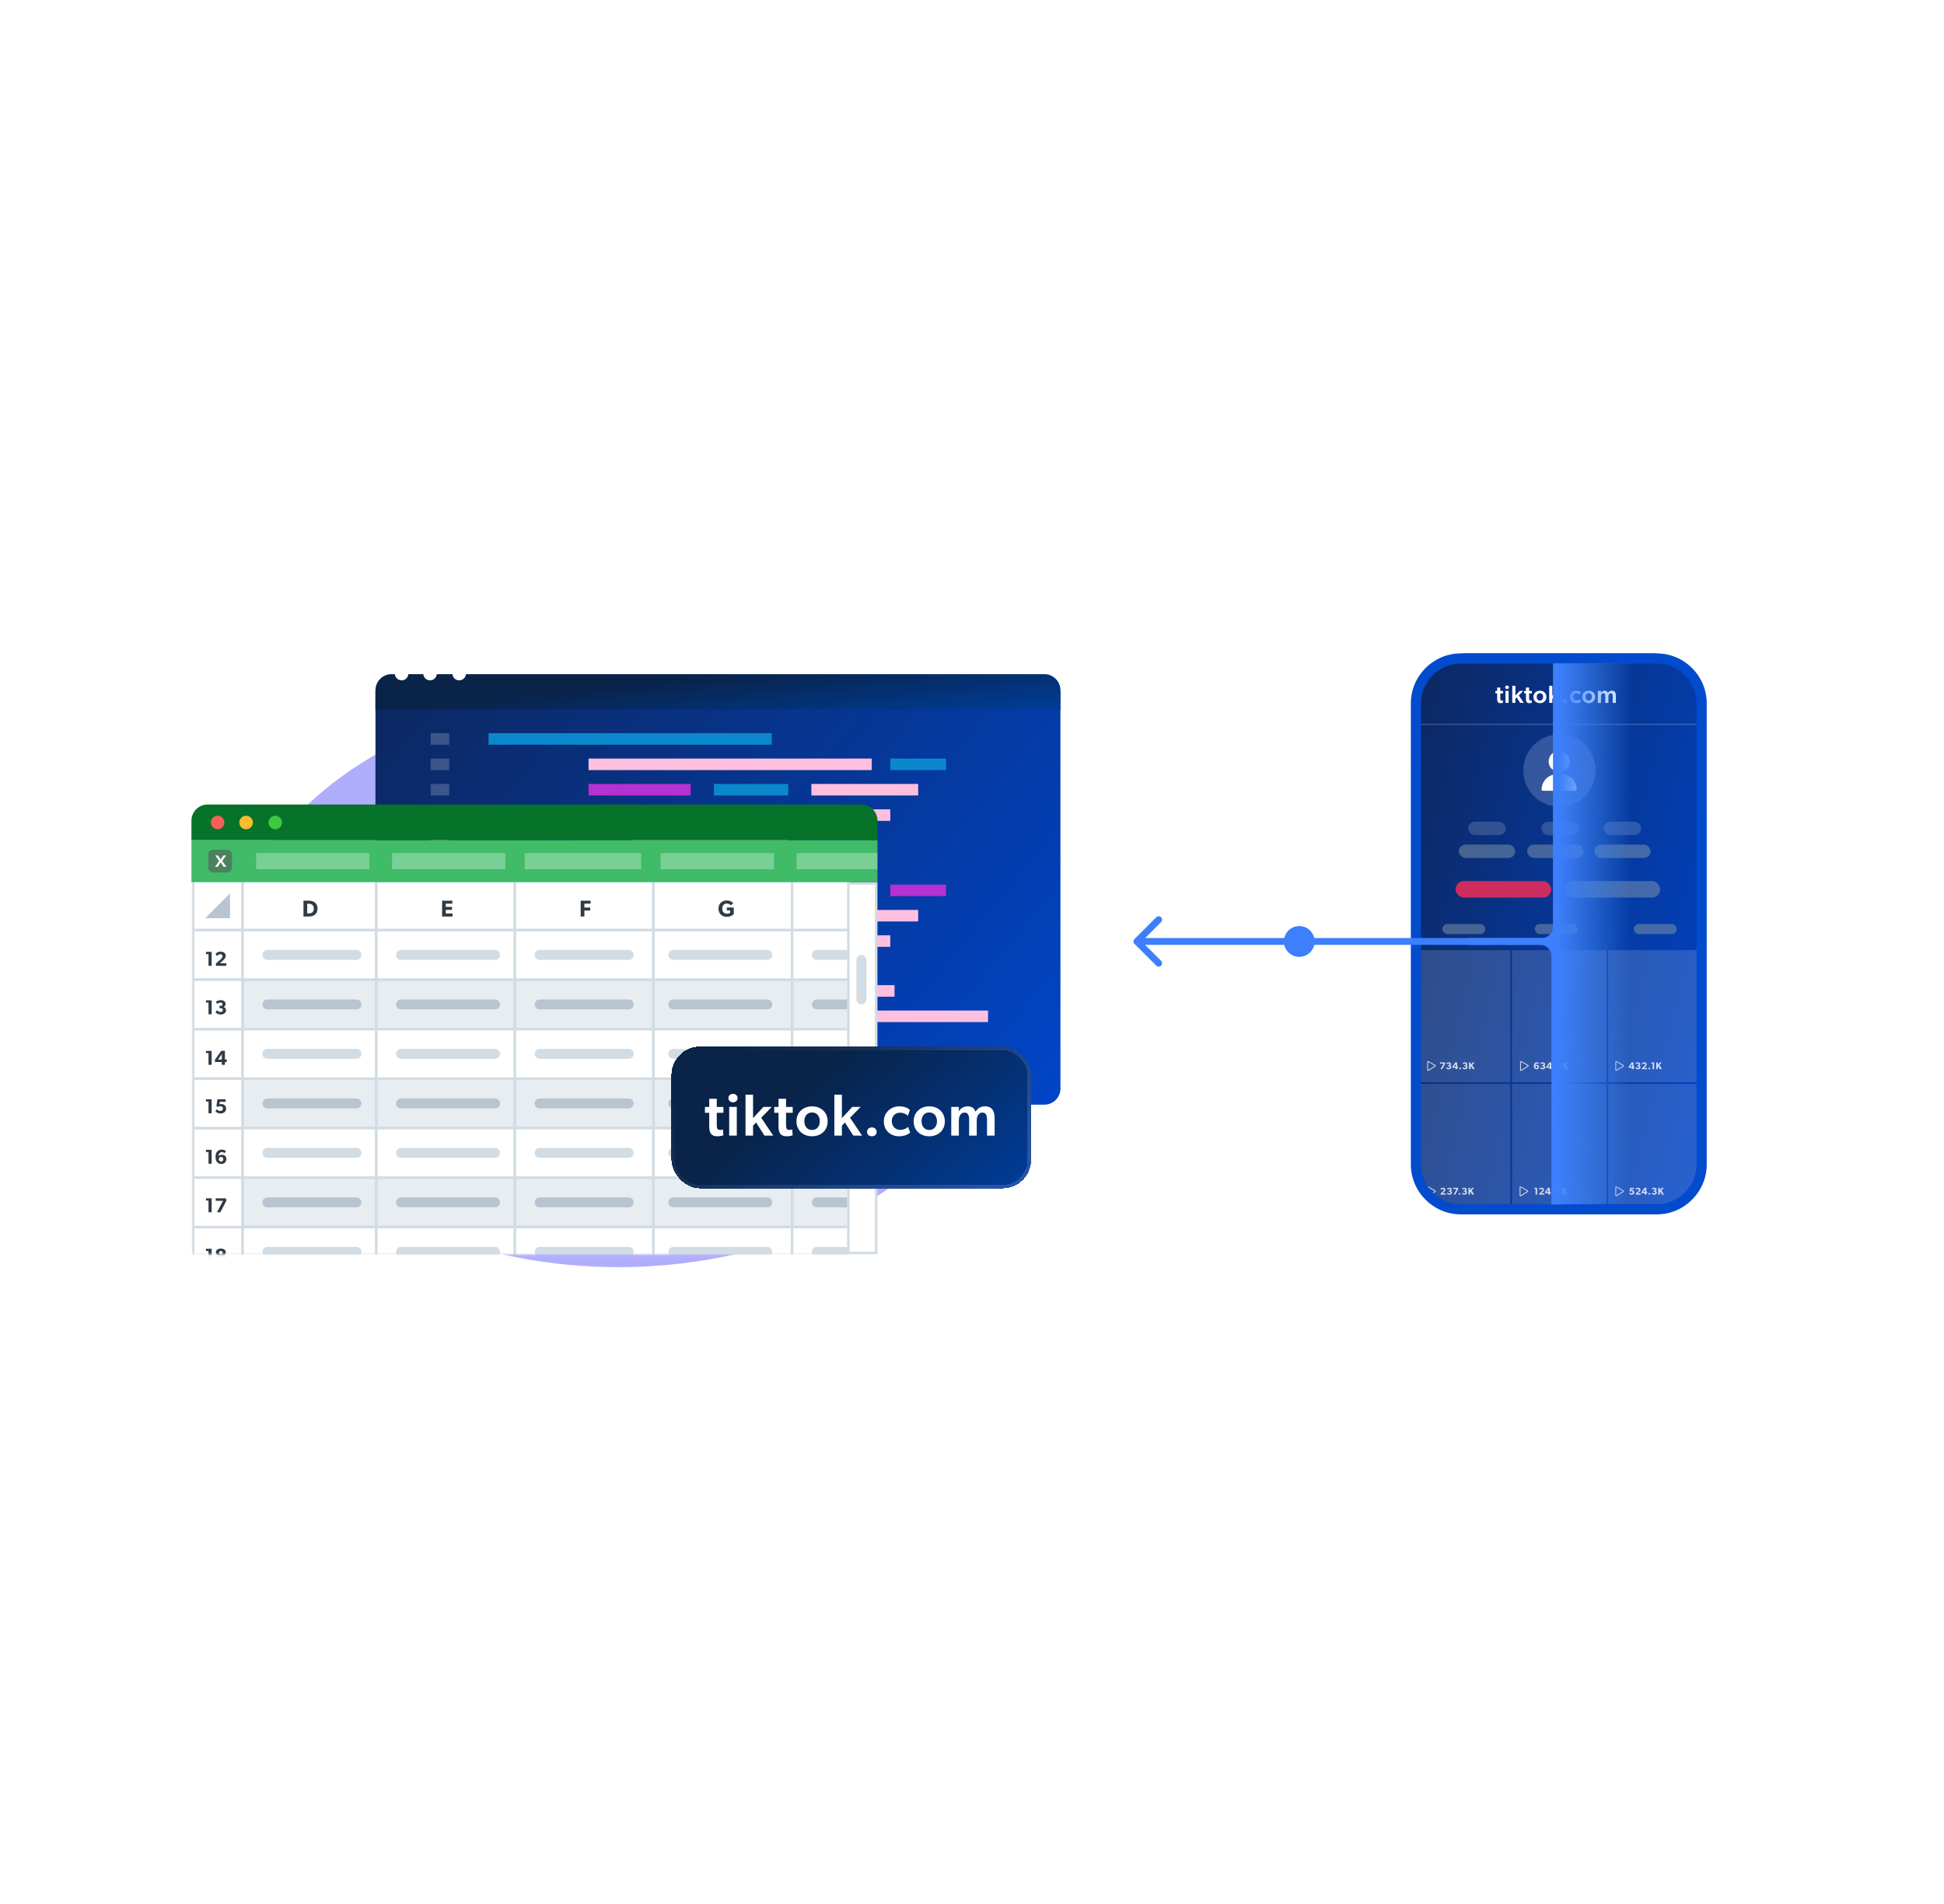 <svg width="589" height="577" viewBox="0 0 589 577" fill="none" xmlns="http://www.w3.org/2000/svg">
<g clip-path="url(#clip0_6290_9557)">
<g style="mix-blend-mode:screen" opacity="0.8" filter="url(#filter0_f_6290_9557)">
<ellipse cx="187.424" cy="297" rx="119" ry="87" fill="#9E98FC"/>
</g>
<g filter="url(#filter1_d_6290_9557)">
<g filter="url(#filter2_d_6290_9557)">
<path d="M108.072 203.769H315.616V324.183C315.616 326.887 313.425 329.078 310.721 329.078H112.967C110.264 329.078 108.072 326.887 108.072 324.183V203.769Z" fill="url(#paint0_linear_6290_9557)"/>
</g>
<path d="M228.141 216.495H142.336V219.991H228.141V216.495Z" fill="#0B88CD"/>
<path d="M265.342 292.856H179.537V296.352H265.342V292.856Z" fill="#FFC0E0"/>
<path d="M130.433 216.495H124.807V219.991H130.433V216.495Z" fill="white" fill-opacity="0.2"/>
<path d="M130.433 292.856H124.807V296.352H130.433V292.856Z" fill="#FFC0E0"/>
<path d="M258.442 224.188H172.637V227.684H258.442V224.188Z" fill="#FFC0E0"/>
<path d="M293.684 300.548H207.879V304.044H293.684V300.548Z" fill="#FFC0E0"/>
<path d="M280.948 224.188H264.068V227.684H280.948V224.188Z" fill="#0B88CD"/>
<path d="M204.249 300.548H187.369V304.044H204.249V300.548Z" fill="#B431D2"/>
<path d="M203.583 231.879H172.637V235.375H203.583V231.879Z" fill="#B431D2"/>
<path d="M189.927 308.24H158.98V311.736H189.927V308.24Z" fill="#FFC0E0"/>
<path d="M233.12 231.879H210.613V235.375H233.12V231.879Z" fill="#0B88CD"/>
<path d="M219.461 308.24H196.955V311.736H219.461V308.24Z" fill="#0B88CD"/>
<path d="M272.505 231.879H240.152V235.375H272.505V231.879Z" fill="#FFC0E0"/>
<path d="M258.849 308.24H226.496V311.736H258.849V308.24Z" fill="#FFC0E0"/>
<path d="M264.058 239.571H202.166V243.067H264.058V239.571Z" fill="#FFC0E0"/>
<path d="M301.381 315.932H239.488V319.428H301.381V315.932Z" fill="#FFC0E0"/>
<path d="M195.138 239.571H185.291V243.067H195.138V239.571Z" fill="#0B88CD"/>
<path d="M232.46 315.932H222.613V319.428H232.46V315.932Z" fill="#0B88CD"/>
<path d="M233.238 247.264H185.412V250.76H233.238V247.264Z" fill="#FFC0E0"/>
<path d="M130.433 224.188H124.807V227.684H130.433V224.188Z" fill="white" fill-opacity="0.2"/>
<path d="M130.433 300.548H124.807V304.044H130.433V300.548Z" fill="#FFC0E0"/>
<path d="M130.433 231.879H124.807V235.375H130.433V231.879Z" fill="white" fill-opacity="0.2"/>
<path d="M130.433 308.24H124.807V311.736H130.433V308.24Z" fill="#FFC0E0"/>
<path d="M130.433 239.572H124.807V243.068H130.433V239.572Z" fill="white" fill-opacity="0.2"/>
<path d="M130.433 315.932H124.807V319.428H130.433V315.932Z" fill="#FFC0E0"/>
<path d="M130.433 247.263H124.807V250.759H130.433V247.263Z" fill="#FFC0E0"/>
<path d="M254.575 254.676H168.77V258.172H254.575V254.676Z" fill="#0B88CD"/>
<path d="M130.433 254.676H124.807V258.172H130.433V254.676Z" fill="#FFC0E0"/>
<path d="M258.442 262.368H172.637V265.864H258.442V262.368Z" fill="#FFC0E0"/>
<path d="M280.948 262.368H264.068V265.864H280.948V262.368Z" fill="#B431D2"/>
<path d="M203.583 270.06H172.637V273.556H203.583V270.06Z" fill="#B431D2"/>
<path d="M233.12 270.06H210.613V273.556H233.12V270.06Z" fill="#0B88CD"/>
<path d="M272.505 270.06H240.152V273.556H272.505V270.06Z" fill="#FFC0E0"/>
<path d="M264.058 277.751H202.166V281.247H264.058V277.751Z" fill="#FFC0E0"/>
<path d="M195.138 277.751H185.291V281.247H195.138V277.751Z" fill="#0B88CD"/>
<path d="M199.355 285.443H151.529V288.939H199.355V285.443Z" fill="#FFC0E0"/>
<path d="M130.433 262.368H124.807V265.864H130.433V262.368Z" fill="#FFC0E0"/>
<path d="M130.433 270.06H124.807V273.556H130.433V270.06Z" fill="#FFC0E0"/>
<path d="M130.433 277.752H124.807V281.248H130.433V277.752Z" fill="#FFC0E0"/>
<path d="M130.433 285.444H124.807V288.94H130.433V285.444Z" fill="#FFC0E0"/>
<g filter="url(#filter3_bd_6290_9557)">
<path d="M108.072 197.895C108.072 195.192 110.264 193 112.967 193H310.721C313.425 193 315.616 195.192 315.616 197.895V203.769H108.072V197.895Z" fill="url(#paint1_linear_6290_9557)"/>
</g>
<path d="M118.043 198.438C118.044 198.842 117.925 199.237 117.7 199.574C117.476 199.91 117.156 200.172 116.782 200.328C116.408 200.483 115.996 200.524 115.599 200.446C115.201 200.368 114.836 200.174 114.549 199.888C114.262 199.603 114.066 199.239 113.987 198.843C113.908 198.447 113.948 198.036 114.103 197.662C114.258 197.289 114.52 196.969 114.857 196.745C115.194 196.52 115.59 196.4 115.995 196.4C116.536 196.404 117.054 196.62 117.437 197.001C117.82 197.382 118.038 197.898 118.043 198.438Z" fill="white"/>
<path d="M126.66 198.438C126.661 198.842 126.542 199.238 126.317 199.575C126.093 199.911 125.773 200.174 125.398 200.329C125.024 200.484 124.612 200.525 124.214 200.446C123.816 200.368 123.451 200.173 123.164 199.887C122.878 199.601 122.682 199.237 122.604 198.84C122.525 198.444 122.566 198.033 122.721 197.659C122.877 197.286 123.14 196.967 123.478 196.743C123.815 196.519 124.212 196.4 124.617 196.401C124.886 196.4 125.152 196.451 125.401 196.553C125.649 196.655 125.875 196.805 126.065 196.995C126.255 197.184 126.405 197.409 126.507 197.657C126.61 197.905 126.662 198.17 126.66 198.438Z" fill="white"/>
<path d="M135.484 198.438C135.485 198.842 135.366 199.238 135.142 199.574C134.917 199.91 134.598 200.173 134.224 200.328C133.85 200.484 133.438 200.525 133.04 200.446C132.643 200.368 132.277 200.174 131.99 199.889C131.703 199.603 131.508 199.24 131.428 198.843C131.349 198.447 131.389 198.036 131.544 197.663C131.699 197.289 131.961 196.97 132.298 196.745C132.635 196.521 133.031 196.401 133.437 196.401C133.978 196.405 134.496 196.62 134.879 197.002C135.262 197.383 135.479 197.899 135.484 198.438Z" fill="white"/>
</g>
<path d="M59.371 274.827C59.371 270.901 62.554 267.718 66.48 267.718H265.467V379.691H59.371V274.827Z" fill="white" stroke="#D2DCE4" stroke-width="0.78"/>
<path d="M262.484 290.874C262.484 290.045 261.812 289.374 260.984 289.374C260.156 289.374 259.484 290.045 259.484 290.874V302.872C259.484 303.7 260.156 304.371 260.984 304.371C261.812 304.371 262.484 303.7 262.484 302.872V290.874Z" fill="#D2DCE4"/>
<mask id="mask0_6290_9557" style="mask-type:alpha" maskUnits="userSpaceOnUse" x="58" y="266" width="200" height="115">
<path d="M257.033 266.348H58V380.081H257.033V266.348Z" fill="#D9D9D9"/>
</mask>
<g mask="url(#mask0_6290_9557)">
<path d="M58.516 281.875L58.516 266.877H73.513V281.875H58.516Z" fill="white" stroke="#D2DCE4" stroke-width="0.774"/>
<path d="M58.516 296.863L58.516 281.865H73.513V296.863H58.516Z" fill="white" stroke="#D2DCE4" stroke-width="0.774"/>
<path d="M58.516 356.856L58.516 341.859H73.513V356.856H58.516Z" fill="white" stroke="#D2DCE4" stroke-width="0.774"/>
<path d="M58.516 326.866L58.516 311.869H73.513V326.866H58.516Z" fill="white" stroke="#D2DCE4" stroke-width="0.774"/>
<path d="M58.516 386.846L58.516 371.849H73.513V386.846H58.516Z" fill="white" stroke="#D2DCE4" stroke-width="0.774"/>
<path d="M58.516 311.865L58.516 296.867H73.513V311.865H58.516Z" fill="white" stroke="#D2DCE4" stroke-width="0.774"/>
<path d="M58.516 371.858L58.516 356.861H73.513V371.858H58.516Z" fill="white" stroke="#D2DCE4" stroke-width="0.774"/>
<path d="M58.516 341.854L58.516 326.857H73.513V341.854H58.516Z" fill="white" stroke="#D2DCE4" stroke-width="0.774"/>
<path d="M64.128 292.671V288.445H62.406V289.125H63.172V292.671H64.128ZM68.573 292.671V291.906H66.613L67.489 291.115C67.826 290.815 68.377 290.374 68.377 289.633C68.377 288.892 67.795 288.383 66.84 288.383C65.884 288.383 65.364 288.953 65.308 289.082L65.725 289.731C65.958 289.437 66.325 289.161 66.748 289.161C67.165 289.161 67.428 289.394 67.428 289.756C67.428 290.117 67.189 290.393 66.791 290.754L65.358 292.047L65.474 292.671H68.573Z" fill="#303B45"/>
<path d="M64.128 352.665V348.438H62.406V349.118H63.172V352.665H64.128ZM68.598 351.226C68.598 350.392 67.955 349.933 67.299 349.933C66.644 349.933 66.35 350.239 66.233 350.368C66.233 349.902 66.393 349.553 66.57 349.376C66.736 349.216 66.919 349.124 67.195 349.124C67.538 349.124 67.9 349.278 68.102 349.437L68.463 348.788C68.157 348.573 67.728 348.377 67.152 348.377C66.595 348.377 66.184 348.555 65.86 348.898C65.511 349.259 65.296 349.847 65.296 350.607C65.296 351.287 65.449 351.734 65.658 352.028C65.878 352.347 66.307 352.732 67.017 352.732C68.004 352.732 68.598 352.059 68.598 351.226ZM67.661 351.293C67.661 351.667 67.416 351.991 66.987 351.991C66.552 351.991 66.301 351.667 66.301 351.293C66.301 350.925 66.552 350.595 66.987 350.595C67.416 350.595 67.661 350.925 67.661 351.293Z" fill="#303B45"/>
<path d="M64.128 322.675V318.449H62.406V319.129H63.172V322.675H64.128ZM68.708 321.83V321.064H68.145V318.436H67.048L65.131 321.107V321.83H67.189V322.675H68.145V321.83H68.708ZM67.213 321.083H66.031L67.213 319.447V321.083Z" fill="#303B45"/>
<path d="M64.128 382.655V378.428H62.406V379.108H63.172V382.655H64.128ZM68.53 381.461C68.53 380.946 68.23 380.597 67.771 380.456V380.438C68.077 380.333 68.408 380.082 68.408 379.531C68.408 378.765 67.716 378.367 66.913 378.367C66.105 378.367 65.412 378.765 65.412 379.531C65.412 380.076 65.749 380.327 66.056 380.438V380.45C65.59 380.597 65.296 380.946 65.296 381.461C65.296 382.3 66.031 382.722 66.913 382.722C67.795 382.722 68.53 382.3 68.53 381.461ZM67.471 379.604C67.471 379.929 67.238 380.113 66.913 380.113C66.583 380.113 66.356 379.929 66.356 379.604C66.356 379.274 66.583 379.09 66.913 379.09C67.238 379.09 67.471 379.274 67.471 379.604ZM67.569 381.369C67.569 381.748 67.275 381.969 66.913 381.969C66.552 381.969 66.258 381.748 66.258 381.369C66.258 380.989 66.54 380.768 66.913 380.768C67.281 380.768 67.569 380.989 67.569 381.369Z" fill="#303B45"/>
<path d="M64.128 307.367V303.141H62.406V303.82H63.172V307.367H64.128ZM68.488 306.13C68.488 305.579 68.102 305.242 67.746 305.15V305.131C68.028 305.015 68.353 304.77 68.353 304.206C68.353 303.496 67.648 303.079 66.883 303.079C66.111 303.079 65.719 303.349 65.425 303.606L65.792 304.231C66.135 303.955 66.466 303.82 66.803 303.82C67.14 303.82 67.416 303.986 67.416 304.317C67.416 304.647 67.183 304.813 66.852 304.813H66.478V305.505H66.852C67.232 305.505 67.526 305.701 67.526 306.075C67.526 306.454 67.201 306.669 66.785 306.669C66.374 306.669 65.921 306.35 65.749 306.142L65.296 306.73C65.443 306.945 65.964 307.435 66.84 307.435C67.71 307.435 68.488 306.975 68.488 306.13Z" fill="#303B45"/>
<path d="M64.128 367.361V363.134H62.406V363.814H63.172V367.361H64.128ZM68.647 363.722L68.377 363.134H65.364V363.894H67.581L65.725 367.361H66.766L68.647 363.722Z" fill="#303B45"/>
<path d="M64.128 337.357V333.13H62.406V333.81H63.172V337.357H64.128ZM68.518 335.942C68.518 334.962 67.685 334.558 67.042 334.558C66.766 334.558 66.607 334.594 66.478 334.649L66.601 333.89H68.359V333.13H65.884L65.56 335.195L65.988 335.452C66.178 335.317 66.485 335.231 66.76 335.231C67.14 335.231 67.556 335.44 67.556 335.942C67.556 336.45 67.122 336.659 66.76 336.659C66.399 336.659 65.958 336.475 65.725 336.15L65.272 336.732C65.468 337.038 65.982 337.424 66.828 337.424C67.667 337.424 68.518 336.928 68.518 335.942Z" fill="#303B45"/>
<path d="M73.512 266.878V281.875H114.005V266.878H73.512Z" fill="white" stroke="#D2DCE4" stroke-width="0.774"/>
<path d="M114.014 266.877V281.875H156.007V266.877H114.014Z" fill="white" stroke="#D2DCE4" stroke-width="0.774"/>
<path d="M156.004 266.878V281.875H197.997V266.878H156.004Z" fill="white" stroke="#D2DCE4" stroke-width="0.774"/>
<path d="M197.99 266.877V281.875H239.983V266.877H197.99Z" fill="white" stroke="#D2DCE4" stroke-width="0.774"/>
<path d="M239.984 266.878V281.875H280.478V266.878H239.984Z" fill="white" stroke="#D2DCE4" stroke-width="0.774"/>
<path d="M73.512 296.867V311.864H114.005V296.867H73.512Z" fill="#D2DCE4" fill-opacity="0.5" stroke="#D2DCE4" stroke-width="0.774"/>
<path d="M73.512 326.857V341.854H114.005V326.857H73.512Z" fill="#D2DCE4" fill-opacity="0.5" stroke="#D2DCE4" stroke-width="0.774"/>
<path d="M73.512 356.86V371.858H114.005V356.86H73.512Z" fill="#D2DCE4" fill-opacity="0.5" stroke="#D2DCE4" stroke-width="0.774"/>
<path d="M114.014 296.867V311.864H156.007V296.867H114.014Z" fill="#D2DCE4" fill-opacity="0.5" stroke="#D2DCE4" stroke-width="0.774"/>
<path d="M114.014 326.856V341.854H156.007V326.856H114.014Z" fill="#D2DCE4" fill-opacity="0.5" stroke="#D2DCE4" stroke-width="0.774"/>
<path d="M114.014 356.86V371.858H156.007V356.86H114.014Z" fill="#D2DCE4" fill-opacity="0.5" stroke="#D2DCE4" stroke-width="0.774"/>
<path d="M156.004 296.867V311.864H197.997V296.867H156.004Z" fill="#D2DCE4" fill-opacity="0.5" stroke="#D2DCE4" stroke-width="0.774"/>
<path d="M156.004 326.857V341.854H197.997V326.857H156.004Z" fill="#D2DCE4" fill-opacity="0.5" stroke="#D2DCE4" stroke-width="0.774"/>
<path d="M156.004 356.86V371.858H197.997V356.86H156.004Z" fill="#D2DCE4" fill-opacity="0.5" stroke="#D2DCE4" stroke-width="0.774"/>
<path d="M197.99 296.867V311.865H239.983V296.867H197.99Z" fill="#D2DCE4" fill-opacity="0.5" stroke="#D2DCE4" stroke-width="0.774"/>
<path d="M197.99 326.857V341.855H239.983V326.857H197.99Z" fill="#D2DCE4" fill-opacity="0.5" stroke="#D2DCE4" stroke-width="0.774"/>
<path d="M197.99 356.861V371.859H239.983V356.861H197.99Z" fill="#D2DCE4" fill-opacity="0.5" stroke="#D2DCE4" stroke-width="0.774"/>
<path d="M239.984 296.867V311.865H280.478V296.867H239.984Z" fill="#D2DCE4" fill-opacity="0.5" stroke="#D2DCE4" stroke-width="0.774"/>
<path d="M239.984 326.857V341.855H280.478V326.857H239.984Z" fill="#D2DCE4" fill-opacity="0.5" stroke="#D2DCE4" stroke-width="0.774"/>
<path d="M239.984 356.861V371.859H280.478V356.861H239.984Z" fill="#D2DCE4" fill-opacity="0.5" stroke="#D2DCE4" stroke-width="0.774"/>
<path d="M73.512 281.866V296.863H114.005V281.866H73.512Z" fill="white" stroke="#D2DCE4" stroke-width="0.774"/>
<path d="M73.512 311.868V326.866H114.005V311.868H73.512Z" fill="white" stroke="#D2DCE4" stroke-width="0.774"/>
<path d="M73.512 341.858V356.856H114.005V341.858H73.512Z" fill="white" stroke="#D2DCE4" stroke-width="0.774"/>
<path d="M73.512 371.848V386.846H114.005V371.848H73.512Z" fill="white" stroke="#D2DCE4" stroke-width="0.774"/>
<path d="M114.014 281.865V296.863H156.007V281.865H114.014Z" fill="white" stroke="#D2DCE4" stroke-width="0.774"/>
<path d="M114.014 311.868V326.866H156.007V311.868H114.014Z" fill="white" stroke="#D2DCE4" stroke-width="0.774"/>
<path d="M114.014 341.858V356.856H156.007V341.858H114.014Z" fill="white" stroke="#D2DCE4" stroke-width="0.774"/>
<path d="M114.014 371.848V386.846H156.007V371.848H114.014Z" fill="white" stroke="#D2DCE4" stroke-width="0.774"/>
<path d="M156.004 281.866V296.863H197.997V281.866H156.004Z" fill="white" stroke="#D2DCE4" stroke-width="0.774"/>
<path d="M156.004 311.868V326.866H197.997V311.868H156.004Z" fill="white" stroke="#D2DCE4" stroke-width="0.774"/>
<path d="M156.004 341.858V356.856H197.997V341.858H156.004Z" fill="white" stroke="#D2DCE4" stroke-width="0.774"/>
<path d="M156.004 371.848V386.846H197.997V371.848H156.004Z" fill="white" stroke="#D2DCE4" stroke-width="0.774"/>
<path d="M197.99 281.865V296.863H239.983V281.865H197.99Z" fill="white" stroke="#D2DCE4" stroke-width="0.774"/>
<path d="M197.99 311.869V326.867H239.983V311.869H197.99Z" fill="white" stroke="#D2DCE4" stroke-width="0.774"/>
<path d="M197.99 341.859V356.857H239.983V341.859H197.99Z" fill="white" stroke="#D2DCE4" stroke-width="0.774"/>
<path d="M197.99 371.849V386.847H239.983V371.849H197.99Z" fill="white" stroke="#D2DCE4" stroke-width="0.774"/>
<path d="M239.984 281.865V296.863H280.478V281.865H239.984Z" fill="white" stroke="#D2DCE4" stroke-width="0.774"/>
<path d="M239.984 311.869V326.867H280.478V311.869H239.984Z" fill="white" stroke="#D2DCE4" stroke-width="0.774"/>
<path d="M239.984 341.859V356.857H280.478V341.859H239.984Z" fill="white" stroke="#D2DCE4" stroke-width="0.774"/>
<path d="M239.984 371.849V386.847H280.478V371.849H239.984Z" fill="white" stroke="#D2DCE4" stroke-width="0.774"/>
<path d="M81.012 304.376H108.007" stroke="#B8C4D0" stroke-width="2.999" stroke-linecap="round"/>
<path d="M81.012 334.366H108.007" stroke="#B8C4D0" stroke-width="2.999" stroke-linecap="round"/>
<path d="M81.012 364.355H108.007" stroke="#B8C4D0" stroke-width="2.999" stroke-linecap="round"/>
<path d="M121.504 304.376H149.999" stroke="#B8C4D0" stroke-width="2.999" stroke-linecap="round"/>
<path d="M121.504 334.365H149.999" stroke="#B8C4D0" stroke-width="2.999" stroke-linecap="round"/>
<path d="M121.504 364.355H149.999" stroke="#B8C4D0" stroke-width="2.999" stroke-linecap="round"/>
<path d="M163.496 304.376H190.492" stroke="#B8C4D0" stroke-width="2.999" stroke-linecap="round"/>
<path d="M163.496 334.365H190.492" stroke="#B8C4D0" stroke-width="2.999" stroke-linecap="round"/>
<path d="M163.496 364.355H190.492" stroke="#B8C4D0" stroke-width="2.999" stroke-linecap="round"/>
<path d="M203.994 304.376H232.489" stroke="#B8C4D0" stroke-width="2.999" stroke-linecap="round"/>
<path d="M203.994 334.365H232.489" stroke="#B8C4D0" stroke-width="2.999" stroke-linecap="round"/>
<path d="M203.994 364.355H232.489" stroke="#B8C4D0" stroke-width="2.999" stroke-linecap="round"/>
<path d="M247.488 304.376H272.984" stroke="#B8C4D0" stroke-width="2.999" stroke-linecap="round"/>
<path d="M247.488 334.366H272.984" stroke="#B8C4D0" stroke-width="2.999" stroke-linecap="round"/>
<path d="M247.488 364.355H272.984" stroke="#B8C4D0" stroke-width="2.999" stroke-linecap="round"/>
<path d="M81.012 289.374H108.007" stroke="#D2DCE4" stroke-width="2.999" stroke-linecap="round"/>
<path d="M81.012 319.364H108.007" stroke="#D2DCE4" stroke-width="2.999" stroke-linecap="round"/>
<path d="M81.012 349.367H108.007" stroke="#D2DCE4" stroke-width="2.999" stroke-linecap="round"/>
<path d="M81.012 379.358H108.007" stroke="#D2DCE4" stroke-width="2.999" stroke-linecap="round"/>
<path d="M121.504 289.374H149.999" stroke="#D2DCE4" stroke-width="2.999" stroke-linecap="round"/>
<path d="M121.504 319.364H149.999" stroke="#D2DCE4" stroke-width="2.999" stroke-linecap="round"/>
<path d="M121.504 349.367H149.999" stroke="#D2DCE4" stroke-width="2.999" stroke-linecap="round"/>
<path d="M121.504 379.358H149.999" stroke="#D2DCE4" stroke-width="2.999" stroke-linecap="round"/>
<path d="M163.496 289.374H190.492" stroke="#D2DCE4" stroke-width="2.999" stroke-linecap="round"/>
<path d="M163.496 319.364H190.492" stroke="#D2DCE4" stroke-width="2.999" stroke-linecap="round"/>
<path d="M163.496 349.367H190.492" stroke="#D2DCE4" stroke-width="2.999" stroke-linecap="round"/>
<path d="M163.496 379.358H190.492" stroke="#D2DCE4" stroke-width="2.999" stroke-linecap="round"/>
<path d="M203.994 289.374H232.489" stroke="#D2DCE4" stroke-width="2.999" stroke-linecap="round"/>
<path d="M203.994 319.364H232.489" stroke="#D2DCE4" stroke-width="2.999" stroke-linecap="round"/>
<path d="M203.994 349.367H232.489" stroke="#D2DCE4" stroke-width="2.999" stroke-linecap="round"/>
<path d="M203.994 379.358H232.489" stroke="#D2DCE4" stroke-width="2.999" stroke-linecap="round"/>
<path d="M247.488 289.374H272.984" stroke="#D2DCE4" stroke-width="2.999" stroke-linecap="round"/>
<path d="M247.488 319.364H272.984" stroke="#D2DCE4" stroke-width="2.999" stroke-linecap="round"/>
<path d="M247.488 349.367H272.984" stroke="#D2DCE4" stroke-width="2.999" stroke-linecap="round"/>
<path d="M247.488 379.358H272.984" stroke="#D2DCE4" stroke-width="2.999" stroke-linecap="round"/>
<path d="M69.692 278.245V270.745L62.191 278.245H69.692Z" fill="#B8C4D0"/>
<path d="M96.21 275.343C96.21 274.41 95.835 273.853 95.431 273.519C95.034 273.178 94.414 272.941 93.579 272.941H91.949V277.745H93.579C94.414 277.745 95.034 277.509 95.431 277.174C95.835 276.833 96.21 276.276 96.21 275.343ZM95.069 275.343C95.069 275.935 94.846 276.255 94.644 276.443C94.442 276.638 94.108 276.791 93.641 276.791H93.07V273.874H93.641C94.108 273.874 94.442 274.027 94.644 274.215C94.846 274.41 95.069 274.751 95.069 275.343Z" fill="#303B45"/>
<path d="M137.121 277.745V276.833H135.066V275.719H136.947V274.821H135.066V273.839H137.058V272.941H133.945V277.745H137.121Z" fill="#303B45"/>
<path d="M178.938 273.839V272.941H175.938V277.745H177.058V275.914H178.826V275.016H177.058V273.839H178.938Z" fill="#303B45"/>
<path d="M222.322 277.001V275.01H220.212V275.866H221.221V276.576C221.221 276.576 220.999 276.883 220.219 276.883C219.439 276.883 218.826 276.319 218.826 275.344C218.826 274.369 219.425 273.805 220.198 273.805C220.852 273.805 221.228 274.132 221.43 274.355L222.175 273.708C222.022 273.541 221.472 272.872 220.198 272.872C218.854 272.872 217.684 273.742 217.684 275.344C217.684 276.945 218.854 277.823 220.184 277.823C221.507 277.823 222.078 277.217 222.322 277.001Z" fill="#303B45"/>
</g>
<path d="M257.031 380.081V266.884" stroke="#D2DCE4" stroke-width="0.75"/>
<path d="M265.857 254.582H58V267.328H265.857V254.582Z" fill="#40BB68"/>
<path d="M58 248.7C58 245.992 60.195 243.797 62.902 243.797H260.955C263.662 243.797 265.857 245.992 265.857 248.7V254.582H58V248.7Z" fill="#07722A"/>
<path d="M67.985 249.243C67.986 249.648 67.866 250.044 67.641 250.381C67.417 250.718 67.097 250.981 66.722 251.136C66.347 251.292 65.935 251.333 65.537 251.255C65.138 251.176 64.773 250.982 64.485 250.696C64.198 250.41 64.002 250.046 63.923 249.649C63.843 249.252 63.883 248.841 64.038 248.467C64.194 248.093 64.456 247.773 64.794 247.548C65.131 247.323 65.528 247.203 65.934 247.203C66.476 247.207 66.994 247.423 67.378 247.805C67.762 248.186 67.98 248.703 67.985 249.243Z" fill="#F66058"/>
<path d="M76.614 249.244C76.615 249.649 76.495 250.045 76.27 250.382C76.045 250.719 75.725 250.982 75.35 251.137C74.975 251.293 74.562 251.334 74.164 251.255C73.765 251.176 73.4 250.981 73.112 250.695C72.825 250.409 72.63 250.044 72.551 249.647C72.472 249.249 72.513 248.838 72.669 248.464C72.825 248.09 73.088 247.771 73.426 247.546C73.764 247.322 74.162 247.203 74.568 247.204C74.837 247.202 75.103 247.254 75.352 247.356C75.601 247.458 75.827 247.609 76.017 247.798C76.207 247.988 76.358 248.213 76.46 248.462C76.563 248.71 76.615 248.976 76.614 249.244Z" fill="#F9BD2E"/>
<path d="M85.454 249.244C85.454 249.649 85.335 250.045 85.11 250.382C84.885 250.719 84.566 250.981 84.191 251.137C83.816 251.292 83.404 251.334 83.005 251.255C82.607 251.177 82.241 250.983 81.954 250.697C81.667 250.411 81.471 250.047 81.391 249.65C81.312 249.253 81.352 248.841 81.507 248.467C81.662 248.093 81.925 247.774 82.263 247.549C82.6 247.324 82.997 247.204 83.403 247.204C83.944 247.207 84.463 247.423 84.847 247.805C85.23 248.187 85.448 248.704 85.454 249.244Z" fill="#3CC840"/>
<path d="M68.833 257.524H64.557C63.748 257.524 63.092 258.18 63.092 258.989V262.922C63.092 263.731 63.748 264.387 64.557 264.387H68.833C69.642 264.387 70.298 263.731 70.298 262.922V258.989C70.298 258.18 69.642 257.524 68.833 257.524Z" fill="#4B825D"/>
<path d="M66.872 261.304L67.732 262.671H68.582L67.327 260.901L68.5 259.24H67.661L66.866 260.478L66.071 259.24H65.233L66.406 260.896L65.15 262.671H65.995L66.872 261.304Z" fill="white"/>
<path opacity="0.3" d="M265.857 258.504H241.346V263.406H265.857V258.504Z" fill="white"/>
<path opacity="0.3" d="M234.482 258.504H200.166V263.406H234.482V258.504Z" fill="white"/>
<path opacity="0.3" d="M153.105 258.504H118.789V263.406H153.105V258.504Z" fill="white"/>
<path opacity="0.3" d="M194.283 258.504H158.986V263.406H194.283V258.504Z" fill="white"/>
<path opacity="0.3" d="M111.925 258.504H77.609V263.406H111.925V258.504Z" fill="white"/>
<g filter="url(#filter4_bd_6290_9557)">
<rect x="203.424" y="310" width="109" height="43" rx="8.651" fill="url(#paint2_linear_6290_9557)" shape-rendering="crispEdges"/>
<rect x="203.964" y="310.541" width="107.919" height="41.919" rx="8.11" stroke="url(#paint3_linear_6290_9557)" stroke-opacity="0.2" stroke-width="1.081" shape-rendering="crispEdges"/>
<path d="M217.168 333.616C217.168 334.948 217.402 335.272 218.212 335.272C218.68 335.272 219.04 335.128 219.04 335.128L219.166 336.91C219.058 336.946 218.374 337.198 217.402 337.198C215.62 337.198 214.882 336.388 214.882 334.12V330.088H213.586V328.306H214.882V325.822H217.168V328.306H219.184V330.088H217.168V333.616ZM222.082 326.902C221.272 326.902 220.696 326.38 220.696 325.624C220.696 324.886 221.272 324.346 222.082 324.346C222.892 324.346 223.468 324.886 223.468 325.624C223.468 326.38 222.892 326.902 222.082 326.902ZM220.93 328.288H223.234V337H220.93V328.288ZM229.082 333.022L228.164 333.994V337H225.878V324.58H228.164V331.69L231.314 328.288H233.852L230.63 331.582L234.284 337H231.62L229.082 333.022ZM238.164 333.616C238.164 334.948 238.398 335.272 239.208 335.272C239.676 335.272 240.036 335.128 240.036 335.128L240.162 336.91C240.054 336.946 239.37 337.198 238.398 337.198C236.616 337.198 235.878 336.388 235.878 334.12V330.088H234.582V328.306H235.878V325.822H238.164V328.306H240.18V330.088H238.164V333.616ZM246.048 337.198C243.366 337.198 241.314 335.434 241.314 332.68C241.314 329.926 243.366 328.126 246.048 328.126C248.712 328.126 250.764 329.926 250.764 332.68C250.764 335.434 248.712 337.198 246.048 337.198ZM248.388 332.626C248.388 331.132 247.524 329.98 246.048 329.98C244.536 329.98 243.708 331.132 243.708 332.626C243.708 334.12 244.536 335.29 246.048 335.29C247.524 335.29 248.388 334.12 248.388 332.626ZM256.002 333.022L255.084 333.994V337H252.798V324.58H255.084V331.69L258.234 328.288H260.772L257.55 331.582L261.204 337H258.54L256.002 333.022ZM264.166 337.198C263.302 337.198 262.708 336.694 262.708 335.866C262.708 335.02 263.302 334.516 264.166 334.516C264.994 334.516 265.606 335.02 265.606 335.866C265.606 336.694 264.994 337.198 264.166 337.198ZM275.118 334.336L275.766 336.028C275.586 336.19 274.686 337.198 272.364 337.198C269.988 337.198 267.792 335.56 267.792 332.716C267.792 329.854 270.06 328.126 272.4 328.126C274.596 328.126 275.46 329.008 275.694 329.242L275.064 330.97C274.794 330.718 274.02 330.052 272.67 330.052C271.302 330.052 270.204 331.006 270.204 332.608C270.204 334.21 271.302 335.254 272.796 335.254C274.29 335.254 275.118 334.336 275.118 334.336ZM281.554 337.198C278.872 337.198 276.82 335.434 276.82 332.68C276.82 329.926 278.872 328.126 281.554 328.126C284.218 328.126 286.27 329.926 286.27 332.68C286.27 335.434 284.218 337.198 281.554 337.198ZM283.894 332.626C283.894 331.132 283.03 329.98 281.554 329.98C280.042 329.98 279.214 331.132 279.214 332.626C279.214 334.12 280.042 335.29 281.554 335.29C283.03 335.29 283.894 334.12 283.894 332.626ZM299.05 332.122C299.05 331.06 298.816 330.016 297.682 330.016C296.53 330.016 295.936 331.006 295.936 332.5V337H293.632V332.104C293.632 330.916 293.326 330.016 292.228 330.016C291.04 330.016 290.518 331.132 290.518 332.5V337H288.214V328.288H290.518L290.5 329.602H290.554C290.95 328.792 292.012 328.126 293.146 328.126C294.406 328.126 295.162 328.63 295.576 329.782C296.188 328.72 297.178 328.126 298.438 328.126C300.724 328.126 301.354 329.746 301.354 331.744V337H299.05V332.122Z" fill="white"/>
</g>
</g>
<rect x="429.424" y="198" width="86" height="169" rx="15" fill="url(#paint4_linear_6290_9557)"/>
<rect x="429.434" y="287.942" width="28.169" height="40.029" fill="#E7EEFF" fill-opacity="0.17"/>
<path d="M429.434 328.465H457.602V368H442.282C435.186 368 429.434 362.247 429.434 355.151V328.465Z" fill="#E7EEFF" fill-opacity="0.17"/>
<rect x="458.098" y="287.942" width="28.663" height="40.029" fill="#E7EEFF" fill-opacity="0.17"/>
<rect x="458.098" y="328.465" width="28.663" height="39.535" fill="#E7EEFF" fill-opacity="0.17"/>
<rect x="487.254" y="287.942" width="28.169" height="40.029" fill="#E7EEFF" fill-opacity="0.17"/>
<path d="M487.254 328.465H515.423V355.151C515.423 362.247 509.67 368 502.574 368H487.254V328.465Z" fill="#E7EEFF" fill-opacity="0.17"/>
<path d="M437.891 322.239L436.981 324H436.477L437.375 322.322H436.302V321.954H437.76L437.891 322.239ZM439.701 323.401C439.701 323.81 439.324 324.033 438.903 324.033C438.479 324.033 438.227 323.795 438.156 323.692L438.376 323.407C438.459 323.508 438.678 323.662 438.877 323.662C439.078 323.662 439.235 323.558 439.235 323.374C439.235 323.193 439.093 323.099 438.909 323.099H438.728V322.764H438.909C439.069 322.764 439.182 322.683 439.182 322.523C439.182 322.363 439.049 322.283 438.886 322.283C438.723 322.283 438.562 322.348 438.396 322.482L438.218 322.179C438.361 322.055 438.551 321.924 438.924 321.924C439.295 321.924 439.636 322.126 439.636 322.47C439.636 322.743 439.479 322.861 439.342 322.918V322.927C439.514 322.971 439.701 323.134 439.701 323.401ZM441.753 323.591H441.48V324H441.017V323.591H440.021V323.241L440.949 321.948H441.48V323.22H441.753V323.591ZM441.029 323.229V322.437L440.457 323.229H441.029ZM442.663 323.778C442.663 323.938 442.547 324.033 442.384 324.033C442.218 324.033 442.103 323.938 442.103 323.778C442.103 323.618 442.218 323.523 442.384 323.523C442.547 323.523 442.663 323.618 442.663 323.778ZM444.647 323.401C444.647 323.81 444.271 324.033 443.85 324.033C443.426 324.033 443.174 323.795 443.102 323.692L443.322 323.407C443.405 323.508 443.624 323.662 443.823 323.662C444.025 323.662 444.182 323.558 444.182 323.374C444.182 323.193 444.039 323.099 443.855 323.099H443.675V322.764H443.855C444.016 322.764 444.128 322.683 444.128 322.523C444.128 322.363 443.995 322.283 443.832 322.283C443.669 322.283 443.509 322.348 443.343 322.482L443.165 322.179C443.307 322.055 443.497 321.924 443.87 321.924C444.241 321.924 444.582 322.126 444.582 322.47C444.582 322.743 444.425 322.861 444.288 322.918V322.927C444.46 322.971 444.647 323.134 444.647 323.401ZM446.818 324H446.242L445.729 323.146L445.566 323.327V324H445.089V321.954H445.566V322.701L446.198 321.954H446.767L446.047 322.769L446.818 324Z" fill="white" fill-opacity="0.8"/>
<path d="M495.2 323.591H494.927V324H494.465V323.591H493.468V323.241L494.396 321.948H494.927V323.22H495.2V323.591ZM494.477 323.229V322.437L493.904 323.229H494.477ZM497.038 323.401C497.038 323.81 496.662 324.033 496.241 324.033C495.817 324.033 495.565 323.795 495.494 323.692L495.713 323.407C495.796 323.508 496.015 323.662 496.214 323.662C496.416 323.662 496.573 323.558 496.573 323.374C496.573 323.193 496.43 323.099 496.247 323.099H496.066V322.764H496.247C496.407 322.764 496.519 322.683 496.519 322.523C496.519 322.363 496.386 322.283 496.223 322.283C496.06 322.283 495.9 322.348 495.734 322.482L495.556 322.179C495.698 322.055 495.888 321.924 496.261 321.924C496.632 321.924 496.973 322.126 496.973 322.47C496.973 322.743 496.816 322.861 496.68 322.918V322.927C496.852 322.971 497.038 323.134 497.038 323.401ZM499.025 324H497.525L497.468 323.698L498.162 323.072C498.355 322.897 498.47 322.764 498.47 322.589C498.47 322.414 498.343 322.301 498.141 322.301C497.937 322.301 497.759 322.434 497.646 322.577L497.444 322.262C497.471 322.2 497.723 321.924 498.186 321.924C498.648 321.924 498.93 322.171 498.93 322.529C498.93 322.888 498.663 323.102 498.5 323.247L498.076 323.629H499.025V324ZM500 323.778C500 323.938 499.885 324.033 499.722 324.033C499.556 324.033 499.44 323.938 499.44 323.778C499.44 323.618 499.556 323.523 499.722 323.523C499.885 323.523 500 323.618 500 323.778ZM501.173 324H500.71V322.283H500.339V321.954H501.173V324ZM503.538 324H502.963L502.45 323.146L502.287 323.327V324H501.809V321.954H502.287V322.701L502.918 321.954H503.488L502.767 322.769L503.538 324Z" fill="white" fill-opacity="0.8"/>
<path d="M438.026 362H436.526L436.47 361.698L437.163 361.072C437.356 360.897 437.472 360.764 437.472 360.589C437.472 360.414 437.344 360.301 437.143 360.301C436.938 360.301 436.76 360.434 436.647 360.577L436.446 360.262C436.472 360.2 436.725 359.924 437.187 359.924C437.65 359.924 437.931 360.171 437.931 360.529C437.931 360.888 437.664 361.102 437.501 361.247L437.077 361.629H438.026V362ZM439.93 361.401C439.93 361.81 439.553 362.033 439.132 362.033C438.708 362.033 438.456 361.795 438.385 361.692L438.604 361.407C438.687 361.508 438.907 361.662 439.105 361.662C439.307 361.662 439.464 361.558 439.464 361.374C439.464 361.193 439.322 361.099 439.138 361.099H438.957V360.764H439.138C439.298 360.764 439.411 360.683 439.411 360.523C439.411 360.363 439.277 360.283 439.114 360.283C438.951 360.283 438.791 360.348 438.625 360.482L438.447 360.179C438.59 360.055 438.779 359.924 439.153 359.924C439.524 359.924 439.865 360.126 439.865 360.47C439.865 360.743 439.707 360.861 439.571 360.918V360.927C439.743 360.971 439.93 361.134 439.93 361.401ZM441.848 360.239L440.937 362H440.433L441.332 360.322H440.258V359.954H441.717L441.848 360.239ZM442.492 361.778C442.492 361.938 442.377 362.033 442.213 362.033C442.047 362.033 441.932 361.938 441.932 361.778C441.932 361.618 442.047 361.523 442.213 361.523C442.377 361.523 442.492 361.618 442.492 361.778ZM444.476 361.401C444.476 361.81 444.1 362.033 443.679 362.033C443.255 362.033 443.003 361.795 442.932 361.692L443.151 361.407C443.234 361.508 443.453 361.662 443.652 361.662C443.854 361.662 444.011 361.558 444.011 361.374C444.011 361.193 443.868 361.099 443.685 361.099H443.504V360.764H443.685C443.845 360.764 443.957 360.683 443.957 360.523C443.957 360.363 443.824 360.283 443.661 360.283C443.498 360.283 443.338 360.348 443.172 360.482L442.994 360.179C443.136 360.055 443.326 359.924 443.699 359.924C444.07 359.924 444.411 360.126 444.411 360.47C444.411 360.743 444.254 360.861 444.118 360.918V360.927C444.29 360.971 444.476 361.134 444.476 361.401ZM446.647 362H446.071L445.559 361.146L445.395 361.327V362H444.918V359.954H445.395V360.701L446.027 359.954H446.596L445.876 360.769L446.647 362Z" fill="white" fill-opacity="0.8"/>
<path d="M466.331 323.303C466.331 323.706 466.044 324.033 465.566 324.033C465.222 324.033 465.015 323.846 464.908 323.692C464.807 323.549 464.733 323.333 464.733 323.004C464.733 322.636 464.837 322.351 465.006 322.176C465.163 322.01 465.362 321.924 465.631 321.924C465.91 321.924 466.118 322.019 466.266 322.123L466.091 322.437C465.993 322.36 465.818 322.286 465.652 322.286C465.519 322.286 465.43 322.331 465.35 322.408C465.264 322.494 465.187 322.663 465.187 322.888C465.243 322.826 465.385 322.678 465.703 322.678C466.02 322.678 466.331 322.9 466.331 323.303ZM465.878 323.336C465.878 323.158 465.759 322.998 465.551 322.998C465.341 322.998 465.219 323.158 465.219 323.336C465.219 323.517 465.341 323.674 465.551 323.674C465.759 323.674 465.878 323.517 465.878 323.336ZM468.194 323.401C468.194 323.81 467.817 324.033 467.396 324.033C466.972 324.033 466.72 323.795 466.649 323.692L466.869 323.407C466.952 323.508 467.171 323.662 467.37 323.662C467.571 323.662 467.728 323.558 467.728 323.374C467.728 323.193 467.586 323.099 467.402 323.099H467.221V322.764H467.402C467.562 322.764 467.675 322.683 467.675 322.523C467.675 322.363 467.542 322.283 467.379 322.283C467.215 322.283 467.055 322.348 466.889 322.482L466.711 322.179C466.854 322.055 467.044 321.924 467.417 321.924C467.788 321.924 468.129 322.126 468.129 322.47C468.129 322.743 467.972 322.861 467.835 322.918V322.927C468.007 322.971 468.194 323.134 468.194 323.401ZM470.246 323.591H469.973V324H469.51V323.591H468.514V323.241L469.442 321.948H469.973V323.22H470.246V323.591ZM469.522 323.229V322.437L468.95 323.229H469.522ZM471.156 323.778C471.156 323.938 471.04 324.033 470.877 324.033C470.711 324.033 470.596 323.938 470.596 323.778C470.596 323.618 470.711 323.523 470.877 323.523C471.04 323.523 471.156 323.618 471.156 323.778ZM473.161 322.956C473.161 323.318 473.057 323.603 472.885 323.784C472.74 323.938 472.532 324.033 472.262 324.033C471.93 324.033 471.711 323.899 471.625 323.831L471.797 323.52C471.838 323.561 472.028 323.668 472.245 323.668C472.375 323.668 472.467 323.626 472.547 323.543C472.642 323.446 472.704 323.282 472.704 323.054C472.657 323.14 472.509 323.282 472.191 323.282C471.874 323.282 471.56 323.06 471.56 322.654C471.56 322.251 471.847 321.924 472.325 321.924C472.651 321.924 472.864 322.096 472.983 322.265C473.084 322.408 473.161 322.639 473.161 322.956ZM472.672 322.612C472.672 322.431 472.55 322.274 472.343 322.274C472.135 322.274 472.016 322.431 472.016 322.612C472.016 322.79 472.135 322.95 472.343 322.95C472.55 322.95 472.672 322.79 472.672 322.612ZM475.311 324H474.735L474.222 323.146L474.059 323.327V324H473.582V321.954H474.059V322.701L474.691 321.954H475.26L474.54 322.769L475.311 324Z" fill="white" fill-opacity="0.8"/>
<path d="M465.718 362H465.256V360.283H464.885V359.954H465.718V362ZM467.9 362H466.4L466.343 361.698L467.037 361.072C467.23 360.897 467.345 360.764 467.345 360.589C467.345 360.414 467.218 360.301 467.016 360.301C466.812 360.301 466.634 360.434 466.521 360.577L466.319 360.262C466.346 360.2 466.598 359.924 467.061 359.924C467.523 359.924 467.805 360.171 467.805 360.529C467.805 360.888 467.538 361.102 467.375 361.247L466.951 361.629H467.9V362ZM469.852 361.591H469.579V362H469.117V361.591H468.121V361.241L469.049 359.948H469.579V361.22H469.852V361.591ZM469.129 361.229V360.437L468.556 361.229H469.129ZM470.762 361.778C470.762 361.938 470.647 362.033 470.484 362.033C470.318 362.033 470.202 361.938 470.202 361.778C470.202 361.618 470.318 361.523 470.484 361.523C470.647 361.523 470.762 361.618 470.762 361.778ZM472.747 361.401C472.747 361.81 472.37 362.033 471.949 362.033C471.525 362.033 471.273 361.795 471.202 361.692L471.421 361.407C471.504 361.508 471.724 361.662 471.922 361.662C472.124 361.662 472.281 361.558 472.281 361.374C472.281 361.193 472.139 361.099 471.955 361.099H471.774V360.764H471.955C472.115 360.764 472.228 360.683 472.228 360.523C472.228 360.363 472.094 360.283 471.931 360.283C471.768 360.283 471.608 360.348 471.442 360.482L471.264 360.179C471.406 360.055 471.596 359.924 471.97 359.924C472.34 359.924 472.681 360.126 472.681 360.47C472.681 360.743 472.524 360.861 472.388 360.918V360.927C472.56 360.971 472.747 361.134 472.747 361.401ZM474.917 362H474.342L473.829 361.146L473.666 361.327V362H473.188V359.954H473.666V360.701L474.297 359.954H474.867L474.146 360.769L474.917 362Z" fill="white" fill-opacity="0.8"/>
<path d="M495.163 361.315C495.163 361.792 494.751 362.033 494.344 362.033C493.935 362.033 493.686 361.846 493.591 361.698L493.811 361.416C493.923 361.573 494.137 361.662 494.312 361.662C494.487 361.662 494.697 361.561 494.697 361.315C494.697 361.072 494.496 360.971 494.312 360.971C494.178 360.971 494.03 361.013 493.938 361.078L493.731 360.953L493.888 359.954H495.086V360.322H494.235L494.175 360.689C494.238 360.663 494.315 360.645 494.448 360.645C494.759 360.645 495.163 360.841 495.163 361.315ZM497.134 362H495.634L495.578 361.698L496.272 361.072C496.464 360.897 496.58 360.764 496.58 360.589C496.58 360.414 496.452 360.301 496.251 360.301C496.046 360.301 495.868 360.434 495.756 360.577L495.554 360.262C495.581 360.2 495.833 359.924 496.295 359.924C496.758 359.924 497.04 360.171 497.04 360.529C497.04 360.888 496.773 361.102 496.61 361.247L496.186 361.629H497.134V362ZM499.087 361.591H498.814V362H498.351V361.591H497.355V361.241L498.283 359.948H498.814V361.22H499.087V361.591ZM498.363 361.229V360.437L497.791 361.229H498.363ZM499.997 361.778C499.997 361.938 499.881 362.033 499.718 362.033C499.552 362.033 499.437 361.938 499.437 361.778C499.437 361.618 499.552 361.523 499.718 361.523C499.881 361.523 499.997 361.618 499.997 361.778ZM501.981 361.401C501.981 361.81 501.605 362.033 501.184 362.033C500.76 362.033 500.507 361.795 500.436 361.692L500.656 361.407C500.739 361.508 500.958 361.662 501.157 361.662C501.358 361.662 501.516 361.558 501.516 361.374C501.516 361.193 501.373 361.099 501.189 361.099H501.009V360.764H501.189C501.35 360.764 501.462 360.683 501.462 360.523C501.462 360.363 501.329 360.283 501.166 360.283C501.003 360.283 500.843 360.348 500.677 360.482L500.499 360.179C500.641 360.055 500.831 359.924 501.204 359.924C501.575 359.924 501.916 360.126 501.916 360.47C501.916 360.743 501.759 360.861 501.622 360.918V360.927C501.794 360.971 501.981 361.134 501.981 361.401ZM504.152 362H503.576L503.063 361.146L502.9 361.327V362H502.423V359.954H502.9V360.701L503.532 359.954H504.101L503.381 360.769L504.152 362Z" fill="white" fill-opacity="0.8"/>
<path d="M434.852 322.73L432.852 321.592C432.64 321.471 432.424 321.603 432.424 321.842V324.218C432.424 324.419 432.555 324.512 432.677 324.512C432.735 324.512 432.793 324.493 432.852 324.458L434.86 323.228C434.961 323.166 435.018 323.074 435.016 322.976C435.015 322.878 434.955 322.788 434.852 322.73ZM434.726 323.009L432.717 324.238C432.704 324.246 432.693 324.25 432.686 324.253C432.684 324.245 432.682 324.234 432.682 324.218V321.842C432.682 321.817 432.686 321.805 432.686 321.802C432.694 321.802 432.708 321.806 432.725 321.816L434.725 322.954C434.749 322.969 434.757 322.981 434.759 322.978C434.758 322.981 434.749 322.994 434.726 323.009Z" fill="white" fill-opacity="0.8"/>
<path d="M491.852 322.73L489.852 321.592C489.64 321.471 489.424 321.603 489.424 321.842V324.218C489.424 324.419 489.555 324.512 489.677 324.512C489.735 324.512 489.793 324.493 489.852 324.458L491.86 323.228C491.961 323.166 492.018 323.074 492.016 322.976C492.015 322.878 491.955 322.788 491.852 322.73ZM491.726 323.009L489.717 324.238C489.704 324.246 489.693 324.25 489.686 324.253C489.684 324.245 489.682 324.234 489.682 324.218V321.842C489.682 321.817 489.686 321.805 489.686 321.802C489.694 321.802 489.708 321.806 489.725 321.816L491.725 322.954C491.749 322.969 491.757 322.981 491.759 322.978C491.758 322.981 491.749 322.994 491.726 323.009Z" fill="white" fill-opacity="0.8"/>
<path d="M434.852 360.73L432.852 359.592C432.64 359.471 432.424 359.603 432.424 359.842V362.218C432.424 362.419 432.555 362.512 432.677 362.512C432.735 362.512 432.793 362.493 432.852 362.458L434.86 361.228C434.961 361.166 435.018 361.074 435.016 360.976C435.015 360.878 434.955 360.788 434.852 360.73ZM434.726 361.009L432.717 362.238C432.704 362.246 432.693 362.25 432.686 362.253C432.684 362.245 432.682 362.234 432.682 362.218V359.842C432.682 359.817 432.686 359.805 432.686 359.802C432.694 359.802 432.708 359.806 432.725 359.816L434.725 360.954C434.749 360.969 434.757 360.981 434.759 360.978C434.758 360.981 434.749 360.994 434.726 361.009Z" fill="white" fill-opacity="0.8"/>
<path d="M462.997 322.73L460.997 321.592C460.785 321.471 460.568 321.603 460.568 321.842V324.218C460.568 324.419 460.7 324.512 460.822 324.512C460.879 324.512 460.938 324.493 460.996 324.458L463.005 323.228C463.106 323.166 463.163 323.074 463.161 322.976C463.159 322.878 463.099 322.788 462.997 322.73ZM462.87 323.009L460.862 324.238C460.848 324.246 460.837 324.25 460.83 324.253C460.828 324.245 460.826 324.234 460.826 324.218V321.842C460.826 321.817 460.831 321.805 460.831 321.802C460.838 321.802 460.852 321.806 460.87 321.816L462.869 322.954C462.894 322.969 462.901 322.981 462.904 322.978C462.902 322.981 462.894 322.994 462.87 323.009Z" fill="white" fill-opacity="0.8"/>
<path d="M462.852 360.73L460.852 359.592C460.64 359.471 460.424 359.603 460.424 359.842V362.218C460.424 362.419 460.555 362.512 460.677 362.512C460.735 362.512 460.793 362.493 460.852 362.458L462.86 361.228C462.961 361.166 463.018 361.074 463.016 360.976C463.015 360.878 462.955 360.788 462.852 360.73ZM462.726 361.009L460.717 362.238C460.704 362.246 460.693 362.25 460.686 362.253C460.684 362.245 460.682 362.234 460.682 362.218V359.842C460.682 359.817 460.686 359.805 460.686 359.802C460.694 359.802 460.708 359.806 460.725 359.816L462.725 360.954C462.749 360.969 462.757 360.981 462.759 360.978C462.758 360.981 462.749 360.994 462.726 361.009Z" fill="white" fill-opacity="0.8"/>
<path d="M491.852 360.73L489.852 359.592C489.64 359.471 489.424 359.603 489.424 359.842V362.218C489.424 362.419 489.555 362.512 489.677 362.512C489.735 362.512 489.793 362.493 489.852 362.458L491.86 361.228C491.961 361.166 492.018 361.074 492.016 360.976C492.015 360.878 491.955 360.788 491.852 360.73ZM491.726 361.009L489.717 362.238C489.704 362.246 489.693 362.25 489.686 362.253C489.684 362.245 489.682 362.234 489.682 362.218V359.842C489.682 359.817 489.686 359.805 489.686 359.802C489.694 359.802 489.708 359.806 489.725 359.816L491.725 360.954C491.749 360.969 491.757 360.981 491.759 360.978C491.758 360.981 491.749 360.994 491.726 361.009Z" fill="white" fill-opacity="0.8"/>
<path d="M454.564 211.593C454.564 212.147 454.662 212.281 454.999 212.281C455.193 212.281 455.343 212.221 455.343 212.221L455.395 212.963C455.35 212.978 455.066 213.082 454.662 213.082C453.921 213.082 453.614 212.745 453.614 211.802V210.125H453.075V209.384H453.614V208.351H454.564V209.384H455.403V210.125H454.564V211.593ZM456.608 208.8C456.271 208.8 456.032 208.583 456.032 208.269C456.032 207.962 456.271 207.738 456.608 207.738C456.945 207.738 457.184 207.962 457.184 208.269C457.184 208.583 456.945 208.8 456.608 208.8ZM456.129 209.377H457.087V213H456.129V209.377ZM459.519 211.346L459.137 211.75V213H458.187V207.835H459.137V210.792L460.447 209.377H461.503L460.163 210.747L461.683 213H460.575L459.519 211.346ZM463.296 211.593C463.296 212.147 463.393 212.281 463.73 212.281C463.925 212.281 464.075 212.221 464.075 212.221L464.127 212.963C464.082 212.978 463.798 213.082 463.393 213.082C462.652 213.082 462.345 212.745 462.345 211.802V210.125H461.807V209.384H462.345V208.351H463.296V209.384H464.135V210.125H463.296V211.593ZM466.575 213.082C465.459 213.082 464.606 212.349 464.606 211.203C464.606 210.058 465.459 209.31 466.575 209.31C467.683 209.31 468.536 210.058 468.536 211.203C468.536 212.349 467.683 213.082 466.575 213.082ZM467.548 211.181C467.548 210.56 467.189 210.081 466.575 210.081C465.946 210.081 465.602 210.56 465.602 211.181C465.602 211.802 465.946 212.289 466.575 212.289C467.189 212.289 467.548 211.802 467.548 211.181ZM470.714 211.346L470.333 211.75V213H469.382V207.835H470.333V210.792L471.643 209.377H472.698L471.358 210.747L472.878 213H471.77L470.714 211.346ZM474.11 213.082C473.75 213.082 473.503 212.873 473.503 212.528C473.503 212.177 473.75 211.967 474.11 211.967C474.454 211.967 474.709 212.177 474.709 212.528C474.709 212.873 474.454 213.082 474.11 213.082ZM478.665 211.892L478.934 212.596C478.859 212.663 478.485 213.082 477.519 213.082C476.531 213.082 475.618 212.401 475.618 211.218C475.618 210.028 476.561 209.31 477.534 209.31C478.448 209.31 478.807 209.676 478.904 209.774L478.642 210.492C478.53 210.387 478.208 210.111 477.647 210.111C477.078 210.111 476.621 210.507 476.621 211.173C476.621 211.84 477.078 212.274 477.699 212.274C478.32 212.274 478.665 211.892 478.665 211.892ZM481.341 213.082C480.226 213.082 479.372 212.349 479.372 211.203C479.372 210.058 480.226 209.31 481.341 209.31C482.449 209.31 483.302 210.058 483.302 211.203C483.302 212.349 482.449 213.082 481.341 213.082ZM482.314 211.181C482.314 210.56 481.955 210.081 481.341 210.081C480.712 210.081 480.368 210.56 480.368 211.181C480.368 211.802 480.712 212.289 481.341 212.289C481.955 212.289 482.314 211.802 482.314 211.181ZM488.617 210.971C488.617 210.53 488.52 210.096 488.048 210.096C487.569 210.096 487.322 210.507 487.322 211.129V213H486.364V210.964C486.364 210.47 486.237 210.096 485.78 210.096C485.286 210.096 485.069 210.56 485.069 211.129V213H484.111V209.377H485.069L485.062 209.923H485.084C485.249 209.587 485.69 209.31 486.162 209.31C486.686 209.31 487 209.519 487.172 209.998C487.427 209.557 487.839 209.31 488.363 209.31C489.313 209.31 489.575 209.983 489.575 210.814V213H488.617V210.971Z" fill="white"/>
<path d="M501.967 198H442.606C434.276 198 427.461 204.813 427.461 213.141V352.859C427.461 361.186 434.276 368 442.606 368H501.967C510.297 368 517.113 361.187 517.113 352.859V213.141C517.112 204.813 510.297 198 501.967 198ZM492.091 201.085H501.967C505.172 201.085 508.196 202.345 510.481 204.629C512.767 206.914 514.025 209.937 514.025 213.14V352.858C514.025 356.062 512.766 359.085 510.481 361.369C508.195 363.654 505.171 364.912 501.967 364.912H442.606C439.402 364.912 436.378 363.653 434.093 361.369C431.807 359.083 430.548 356.061 430.548 352.858V213.141C430.548 209.937 431.808 206.914 434.093 204.63C436.379 202.345 439.403 201.086 442.606 201.086H452.483" fill="#024BCD"/>
<path d="M514.026 219.678H430.557V219.311H514.026V219.678Z" fill="white" fill-opacity="0.2"/>
<rect x="442" y="255.938" width="17.063" height="4.063" rx="2.031" fill="#8599AC" fill-opacity="0.5"/>
<rect x="441" y="267" width="29" height="5" rx="2.5" fill="#FE2C55" fill-opacity="0.8"/>
<rect x="474" y="267" width="29" height="5" rx="2.5" fill="#8599AC" fill-opacity="0.5"/>
<rect x="462.715" y="255.938" width="17.063" height="4.063" rx="2.031" fill="#8599AC" fill-opacity="0.5"/>
<rect x="483.027" y="255.938" width="17.063" height="4.063" rx="2.031" fill="#8599AC" fill-opacity="0.5"/>
<rect x="444.848" y="249" width="11.375" height="4.063" rx="2.031" fill="#D2DCE4" fill-opacity="0.2"/>
<rect x="467" y="249" width="11.375" height="4.063" rx="2.031" fill="#D2DCE4" fill-opacity="0.2"/>
<rect x="485.875" y="249" width="11.375" height="4.063" rx="2.031" fill="#D2DCE4" fill-opacity="0.2"/>
<rect x="437" y="280" width="13" height="3.073" rx="1.536" fill="#8599AC" fill-opacity="0.5"/>
<rect x="465" y="280" width="13" height="3.073" rx="1.536" fill="#8599AC" fill-opacity="0.5"/>
<rect x="495" y="280" width="13" height="3.073" rx="1.536" fill="#8599AC" fill-opacity="0.5"/>
<path d="M480.247 241.249C484.527 236.969 484.527 230.03 480.247 225.75C475.967 221.47 469.028 221.47 464.748 225.75C460.468 230.03 460.468 236.969 464.748 241.249C469.028 245.529 475.967 245.529 480.247 241.249Z" fill="#E7EEFF" fill-opacity="0.2"/>
<path d="M472.394 227.556C470.638 227.556 469.209 228.985 469.209 230.741C469.209 232.497 470.638 233.926 472.394 233.926C474.151 233.926 475.579 232.497 475.579 230.741C475.579 228.985 474.151 227.556 472.394 227.556Z" fill="white"/>
<path d="M476.356 236.007C475.484 235.122 474.328 234.634 473.101 234.634H471.685C470.458 234.634 469.302 235.122 468.43 236.007C467.562 236.888 467.084 238.051 467.084 239.282C467.084 239.478 467.242 239.636 467.438 239.636H477.348C477.543 239.636 477.701 239.478 477.701 239.282C477.701 238.051 477.224 236.888 476.356 236.007Z" fill="white"/>
<path d="M393.654 289.962C396.23 289.962 398.318 287.874 398.318 285.298C398.318 282.722 396.23 280.634 393.654 280.634C391.078 280.634 388.99 282.722 388.99 285.298C388.99 287.874 391.078 289.962 393.654 289.962Z" fill="#3D7FFC"/>
<path d="M470.519 202.036V201H472.592V202.036H470.519ZM472.592 202.036V280.918H470.519V202.036H472.592ZM467.175 286.334H444.42V284.262H467.175V286.334ZM472.592 280.918C472.592 283.909 470.167 286.334 467.175 286.334V284.262C469.022 284.262 470.519 282.764 470.519 280.918H472.592Z" fill="#3D7FFC"/>
<path d="M470.064 363.963V365H472.137V363.963H470.064ZM343.728 284.565C343.323 284.97 343.323 285.626 343.728 286.031L350.324 292.627C350.728 293.031 351.385 293.031 351.789 292.627C352.194 292.222 352.194 291.566 351.789 291.161L345.926 285.298L351.789 279.435C352.194 279.03 352.194 278.374 351.789 277.969C351.385 277.565 350.728 277.565 350.324 277.969L343.728 284.565ZM472.137 363.963V289.678H470.064V363.963H472.137ZM466.72 284.262H344.461V286.334H466.72V284.262ZM472.137 289.678C472.137 286.687 469.712 284.262 466.72 284.262V286.334C468.567 286.334 470.064 287.832 470.064 289.678H472.137Z" fill="#3D7FFC"/>
<path fill-rule="evenodd" clip-rule="evenodd" d="M514 364.5L472.023 365V312.462C472.023 293.313 472.924 286 464.424 285.031L463.424 284.725C475.924 289.225 472.023 264.238 472.023 246.833C471.98 222.266 472.543 225.567 472.5 201H514V364.5Z" fill="url(#paint5_linear_6290_9557)"/>
<defs>
<filter id="filter0_f_6290_9557" x="-11.576" y="130" width="398" height="334" filterUnits="userSpaceOnUse" color-interpolation-filters="sRGB">
<feFlood flood-opacity="0" result="BackgroundImageFix"/>
<feBlend mode="normal" in="SourceGraphic" in2="BackgroundImageFix" result="shape"/>
<feGaussianBlur stdDeviation="40" result="effect1_foregroundBlur_6290_9557"/>
</filter>
<filter id="filter1_d_6290_9557" x="102.388" y="187.316" width="230.281" height="158.816" filterUnits="userSpaceOnUse" color-interpolation-filters="sRGB">
<feFlood flood-opacity="0" result="BackgroundImageFix"/>
<feColorMatrix in="SourceAlpha" type="matrix" values="0 0 0 0 0 0 0 0 0 0 0 0 0 0 0 0 0 0 127 0" result="hardAlpha"/>
<feOffset dx="5.684" dy="5.684"/>
<feGaussianBlur stdDeviation="5.684"/>
<feColorMatrix type="matrix" values="0 0 0 0 0.094 0 0 0 0 0.188 0 0 0 0 0.247 0 0 0 0.05 0"/>
<feBlend mode="normal" in2="BackgroundImageFix" result="effect1_dropShadow_6290_9557"/>
<feBlend mode="normal" in="SourceGraphic" in2="effect1_dropShadow_6290_9557" result="shape"/>
</filter>
<filter id="filter2_d_6290_9557" x="97.917" y="193.614" width="227.853" height="145.62" filterUnits="userSpaceOnUse" color-interpolation-filters="sRGB">
<feFlood flood-opacity="0" result="BackgroundImageFix"/>
<feColorMatrix in="SourceAlpha" type="matrix" values="0 0 0 0 0 0 0 0 0 0 0 0 0 0 0 0 0 0 127 0" result="hardAlpha"/>
<feOffset/>
<feGaussianBlur stdDeviation="5.078"/>
<feColorMatrix type="matrix" values="0 0 0 0 0 0 0 0 0 0.049 0 0 0 0 0.221 0 0 0 0.06 0"/>
<feBlend mode="normal" in2="BackgroundImageFix" result="effect1_dropShadow_6290_9557"/>
<feBlend mode="normal" in="SourceGraphic" in2="effect1_dropShadow_6290_9557" result="shape"/>
</filter>
<filter id="filter3_bd_6290_9557" x="69.043" y="153.971" width="285.601" height="88.827" filterUnits="userSpaceOnUse" color-interpolation-filters="sRGB">
<feFlood flood-opacity="0" result="BackgroundImageFix"/>
<feGaussianBlur in="BackgroundImageFix" stdDeviation="19.515"/>
<feComposite in2="SourceAlpha" operator="in" result="effect1_backgroundBlur_6290_9557"/>
<feColorMatrix in="SourceAlpha" type="matrix" values="0 0 0 0 0 0 0 0 0 0 0 0 0 0 0 0 0 0 127 0" result="hardAlpha"/>
<feMorphology radius="1.401" operator="erode" in="SourceAlpha" result="effect2_dropShadow_6290_9557"/>
<feOffset dy="5.605"/>
<feGaussianBlur stdDeviation="13.888"/>
<feComposite in2="hardAlpha" operator="out"/>
<feColorMatrix type="matrix" values="0 0 0 0 0 0 0 0 0 0 0 0 0 0 0 0 0 0 0.2 0"/>
<feBlend mode="normal" in2="effect1_backgroundBlur_6290_9557" result="effect2_dropShadow_6290_9557"/>
<feBlend mode="normal" in="SourceGraphic" in2="effect2_dropShadow_6290_9557" result="shape"/>
</filter>
<filter id="filter4_bd_6290_9557" x="153.726" y="260.303" width="208.395" height="142.395" filterUnits="userSpaceOnUse" color-interpolation-filters="sRGB">
<feFlood flood-opacity="0" result="BackgroundImageFix"/>
<feGaussianBlur in="BackgroundImageFix" stdDeviation="24.849"/>
<feComposite in2="SourceAlpha" operator="in" result="effect1_backgroundBlur_6290_9557"/>
<feColorMatrix in="SourceAlpha" type="matrix" values="0 0 0 0 0 0 0 0 0 0 0 0 0 0 0 0 0 0 127 0" result="hardAlpha"/>
<feMorphology radius="1.784" operator="erode" in="SourceAlpha" result="effect2_dropShadow_6290_9557"/>
<feOffset dy="7.137"/>
<feGaussianBlur stdDeviation="17.684"/>
<feComposite in2="hardAlpha" operator="out"/>
<feColorMatrix type="matrix" values="0 0 0 0 0 0 0 0 0 0 0 0 0 0 0 0 0 0 0.2 0"/>
<feBlend mode="normal" in2="effect1_backgroundBlur_6290_9557" result="effect2_dropShadow_6290_9557"/>
<feBlend mode="normal" in="SourceGraphic" in2="effect2_dropShadow_6290_9557" result="shape"/>
</filter>
<linearGradient id="paint0_linear_6290_9557" x1="125.569" y1="203.769" x2="301.64" y2="347.609" gradientUnits="userSpaceOnUse">
<stop stop-color="#0C2966"/>
<stop offset="1" stop-color="#0045C9"/>
</linearGradient>
<linearGradient id="paint1_linear_6290_9557" x1="138.107" y1="192.537" x2="141.344" y2="222.17" gradientUnits="userSpaceOnUse">
<stop offset="0.28" stop-color="#092349"/>
<stop offset="1" stop-color="#003C97"/>
</linearGradient>
<linearGradient id="paint2_linear_6290_9557" x1="219.198" y1="308.152" x2="278.049" y2="379.006" gradientUnits="userSpaceOnUse">
<stop offset="0.28" stop-color="#092349"/>
<stop offset="1" stop-color="#003C97"/>
</linearGradient>
<linearGradient id="paint3_linear_6290_9557" x1="218.241" y1="310.86" x2="265.849" y2="375.416" gradientUnits="userSpaceOnUse">
<stop stop-color="white" stop-opacity="0"/>
<stop offset="1" stop-color="#BBB7FF"/>
</linearGradient>
<linearGradient id="paint4_linear_6290_9557" x1="436.674" y1="198" x2="551.115" y2="226.725" gradientUnits="userSpaceOnUse">
<stop stop-color="#0C2966"/>
<stop offset="1" stop-color="#0045C9"/>
</linearGradient>
<linearGradient id="paint5_linear_6290_9557" x1="471.984" y1="290.29" x2="498.723" y2="290.528" gradientUnits="userSpaceOnUse">
<stop stop-color="#3D7FFC"/>
<stop offset="0.826" stop-color="#3D8BFC" stop-opacity="0"/>
</linearGradient>
<clipPath id="clip0_6290_9557">
<rect width="589" height="577" fill="white"/>
</clipPath>
</defs>
</svg>
